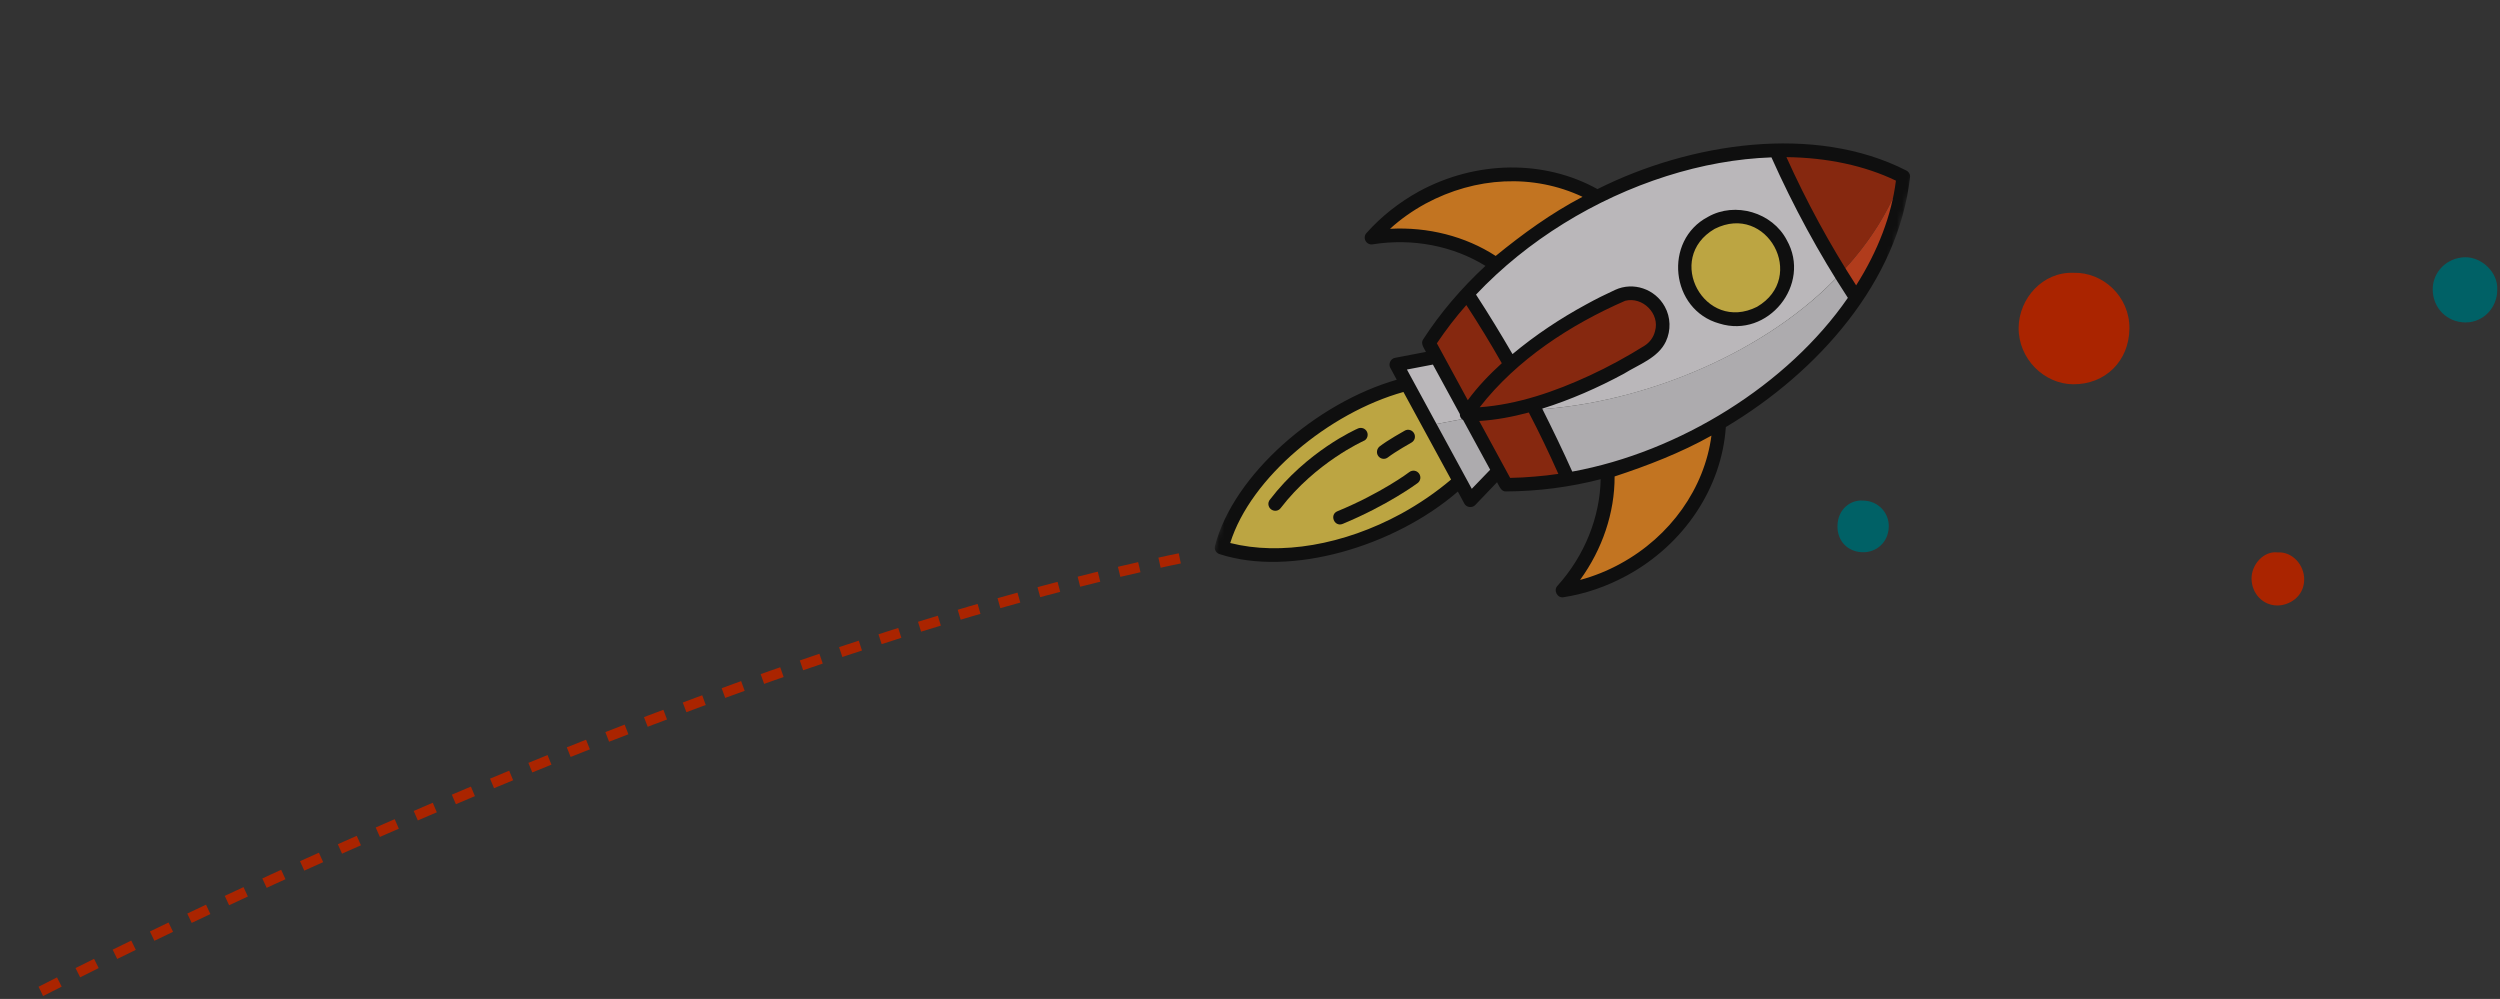 <svg width="483" height="193" viewBox="0 0 483 193" fill="none" xmlns="http://www.w3.org/2000/svg">
<rect x="0" y="0" width="483" height="193" fill="#333333" stroke="none"/>
<path d="M7.898 191.533C9.596 190.744 130.657 127.489 230.642 107.315" stroke="#AA2400" stroke-width="2" stroke-dasharray="4 4"/>
<mask id="mask0_1159_7009" style="mask-type:luminance" maskUnits="userSpaceOnUse" x="234" y="0" width="137" height="138">
<path d="M370.802 30.605L263.906 0.699L234 107.594L340.896 137.5L370.802 30.605Z" fill="white"/>
</mask>
<g mask="url(#mask0_1159_7009)">
<g opacity="0.7">
<path d="M291.854 70.426C288.188 73.633 285.326 76.862 283.475 79.856L276.09 66.263C278.195 63.003 280.688 59.806 283.503 56.744C286.242 60.954 289.061 65.525 291.854 70.426Z" fill="#AA2400"/>
<path d="M302.988 92.586C298.992 93.27 294.974 93.631 290.986 93.641L283.574 80.064C287.091 80.125 291.37 79.476 296.041 78.149C298.647 83.155 300.943 87.985 302.988 92.586Z" fill="#AA2400"/>
<path d="M358.601 57.56C347.15 74.91 324.373 89.136 302.989 92.586C301.083 88.294 298.968 83.785 296.572 79.152C317.968 77.912 341.742 67.769 355.597 52.848C356.552 54.421 357.592 56.017 358.601 57.56Z" fill="#E1DEE2"/>
<path d="M355.577 52.842C341.737 67.79 317.963 77.933 296.552 79.147C296.378 78.805 296.203 78.463 296.023 78.143C301.357 76.619 307.204 74.225 313.122 71.018C317.641 68.545 323.377 65.985 320.455 59.855C316.897 54.064 311.609 57.515 307.081 59.94C301.185 63.153 295.987 66.764 291.835 70.42C289.143 65.638 286.379 61.195 283.463 56.732C298.341 40.566 321.235 29.546 343.079 29.039C346.541 36.941 350.977 45.386 355.577 52.842Z" fill="#F3F0F3"/>
<path d="M289.048 51.091C282.325 46.396 273.645 44.508 264.969 45.908C275.438 33.596 295.757 30.006 308.595 38.032C301.411 41.583 295.036 46.102 289.048 51.091Z" fill="#FF9019"/>
<path d="M313.675 110.074C309.878 112.141 305.853 113.491 301.875 114.111C307.753 107.584 310.888 99.276 310.59 91.088C317.945 88.779 325.305 85.885 332.18 81.753C331.669 92.911 324.961 103.934 313.675 110.074Z" fill="#FF9019"/>
<path d="M358.6 57.56C357.57 56.011 356.552 54.421 355.576 52.842C361.098 47.025 365.148 40.594 367.44 34.009C367.518 34.053 367.617 34.104 367.7 34.127C366.927 41.88 363.767 49.956 358.6 57.56Z" fill="#E74012"/>
<path d="M367.462 34.015C365.169 40.6 361.119 47.031 355.597 52.848C350.991 45.413 346.56 36.947 343.113 29.072C352.177 28.861 360.578 30.536 367.462 34.015Z" fill="#AA2400"/>
<path d="M340.079 60.438C335.272 63.055 329.261 61.283 326.665 56.482C320.805 44.757 337.399 35.735 344.061 47.009C346.657 51.81 344.886 57.82 340.079 60.438Z" fill="#F7D648"/>
<path d="M283.915 80.699L276.162 82.177L269.787 70.443L277.525 68.939L283.915 80.699Z" fill="#F3F0F3"/>
<path d="M289.504 90.975L284.038 96.672L276.162 82.177L283.915 80.699L289.504 90.975Z" fill="#E1DEE2"/>
<path d="M271.312 100.405C258.984 107.132 245.825 108.786 236.008 105.814C239.222 92.553 256.245 77.978 271.81 74.161L282.024 92.934C278.906 95.709 275.296 98.233 271.312 100.405Z" fill="#F7D648"/>
<path d="M313.12 71.018C303.595 76.097 293.28 80.055 283.575 80.064L283.475 79.856C289.751 70.22 301.45 62.44 312.6 57.185C317.082 54.927 322.429 59.552 321.061 64.28C320.149 67.942 316.049 69.158 313.12 71.018Z" fill="#AA2400"/>
<path d="M264.12 83.468C263.833 82.802 263.042 82.491 262.377 82.777C261.967 82.955 252.529 87.159 245.329 96.558C244.877 97.129 245 97.974 245.578 98.406C246.155 98.838 246.988 98.755 247.426 98.157C254.22 89.32 263.355 85.235 263.435 85.19C264.116 84.93 264.406 84.133 264.12 83.468Z" fill="#E5C439"/>
<path d="M274.147 91.474C273.706 90.878 272.884 90.76 272.288 91.201C272.234 91.231 266.777 95.287 258.374 98.767C257.221 99.188 257.35 100.98 258.531 101.265C258.803 101.341 259.097 101.333 259.4 101.216C268.085 97.612 273.649 93.496 273.875 93.334C274.471 92.892 274.588 92.07 274.147 91.474Z" fill="#E5C439"/>
<path d="M267.006 88.598C267.402 88.709 267.831 88.626 268.175 88.362C269.583 87.27 272.677 85.547 272.709 85.511C274.206 84.669 272.939 82.356 271.422 83.192C271.288 83.267 268.115 85.036 266.561 86.245C265.68 86.898 265.971 88.353 267.006 88.598Z" fill="#E5C439"/>
<path d="M263.826 46.533C264.091 47.035 264.646 47.303 265.19 47.208C272.92 45.971 280.752 47.509 286.988 51.37C282.437 55.567 278.224 60.489 274.958 65.564C274.384 66.326 275.146 67.305 275.495 67.988L269.525 69.132C268.674 69.276 268.182 70.309 268.603 71.057L269.849 73.365C254.328 77.825 238.347 91.656 234.739 105.437C234.547 106.126 234.926 106.862 235.636 107.061C249.356 111.53 269.416 105.571 281.657 94.97L282.902 97.277C283.291 98.061 284.444 98.204 285.03 97.557L289.229 93.171C289.625 93.845 290.013 95.034 290.983 94.946C297.16 94.918 303.305 94.115 309.249 92.582C309.108 99.926 306.15 107.361 300.896 113.185C300.067 114.056 300.892 115.615 302.082 115.385C306.319 114.724 310.429 113.308 314.307 111.196C325.379 105.176 332.627 94.237 333.432 82.508C351.398 71.799 366.767 54.284 369.018 34.248C369.08 33.703 368.795 33.195 368.302 32.944C350.616 23.899 326.545 27.543 308.631 36.534C298.343 30.819 285.199 30.969 274.128 36.989C270.265 39.127 266.855 41.82 263.999 45.028C263.614 45.438 263.555 46.052 263.826 46.533ZM270.685 99.262C259.587 105.297 247.368 107.372 237.679 104.909C241.623 92.257 256.763 79.744 271.146 75.731L280.348 92.646C277.455 95.101 274.195 97.34 270.685 99.262ZM283.296 58.937C285.692 62.601 287.991 66.374 290.147 70.174C287.762 72.343 285.476 74.72 283.578 77.318C283.314 76.816 278.064 67.176 277.604 66.326C279.299 63.807 281.188 61.319 283.296 58.937ZM313.985 58.112C317.354 57.254 320.738 60.61 319.75 63.98C319.465 65.161 318.737 66.151 317.726 66.791C314.316 68.921 310.779 70.858 307.108 72.555C300.436 75.641 293.255 78.134 285.876 78.681C293.05 69.455 303.394 62.736 313.985 58.112ZM284.349 94.44L271.819 71.394L276.837 70.434L282.042 79.995C282.002 80.457 282.273 80.938 282.682 81.165L287.902 90.752L284.349 94.44ZM296.492 92.074C294.92 92.22 293.345 92.297 291.761 92.327C290.32 89.672 287.273 84.07 285.786 81.335C289.037 81.141 292.226 80.525 295.363 79.692C297.386 83.567 299.29 87.544 301.072 91.555C299.546 91.781 298.01 91.959 296.492 92.074ZM313.056 108.91C310.556 110.282 307.944 111.329 305.268 112.044C309.583 106.115 311.968 99.038 311.941 92.052C318.338 89.947 324.698 87.494 330.65 84.161C329.321 94.303 322.75 103.63 313.056 108.91ZM366.291 34.903C365.469 41.539 362.83 48.478 358.606 55.13C353.502 47.219 348.999 38.935 345.14 30.359C353.017 30.447 360.28 32.006 366.291 34.903ZM321.962 34.027C328.781 31.861 335.606 30.641 342.245 30.405C346.455 39.822 351.383 48.922 357.008 57.542C345.388 74.372 324.45 87.334 303.762 91.114C301.934 87.023 299.965 82.96 297.956 78.954C303.411 77.239 308.72 74.919 313.762 72.188C316.599 70.415 320.347 69.168 321.851 65.964C322.852 63.835 322.776 61.292 321.639 59.241C319.762 55.812 315.546 54.384 312.029 56.012C310.196 56.85 308.313 57.786 306.475 58.803C301.434 61.535 296.621 64.736 292.216 68.411C289.967 64.54 287.623 60.688 285.167 56.916C295.085 46.409 308.174 38.409 321.962 34.027ZM275.403 39.349C285.107 34.117 296.226 33.559 305.739 38.021C299.589 41.253 294.215 45.175 288.967 49.447C283.118 45.65 275.869 43.802 268.551 44.208C270.607 42.33 272.903 40.721 275.403 39.349Z" fill="black"/>
<path d="M332.184 62.506C341.56 65.444 350.058 54.945 345.205 46.383C342.423 41.035 335.229 38.91 329.98 41.899C321.301 46.449 322.721 59.881 332.184 62.506ZM331.268 44.217C341.388 39.102 349.229 53.565 339.459 59.274C329.345 64.368 321.478 49.92 331.268 44.217Z" fill="black"/>
<path d="M264.12 83.468C263.833 82.802 263.042 82.491 262.377 82.777C261.967 82.955 252.535 87.138 245.329 96.558C244.877 97.129 245 97.974 245.578 98.406C246.155 98.838 246.988 98.755 247.426 98.157C254.22 89.32 263.355 85.235 263.435 85.19C264.116 84.93 264.406 84.133 264.12 83.468Z" fill="black"/>
<path d="M258.396 98.773C256.795 99.428 257.8 101.87 259.402 101.215C268.086 97.612 273.65 93.496 273.876 93.334C274.472 92.892 274.59 92.07 274.148 91.474C273.707 90.878 272.885 90.76 272.289 91.201C272.25 91.258 266.793 95.314 258.396 98.773Z" fill="black"/>
<path d="M266.303 88.131C266.75 88.706 267.573 88.824 268.154 88.356C269.562 87.264 272.662 85.52 272.688 85.505C273.33 85.144 273.552 84.351 273.191 83.709C272.83 83.068 272.016 82.84 271.395 83.207C271.262 83.282 268.088 85.051 266.534 86.259C265.974 86.733 265.856 87.556 266.303 88.131Z" fill="black"/>
</g>
</g>
<path d="M400.666 52.707C406.231 52.567 411.48 57.227 411.404 63.504C411.33 69.725 406.777 74.293 400.513 74.241C394.952 74.195 389.92 69.339 390.001 63.267C390.078 57.681 394.626 52.462 400.666 52.707Z" fill="#AA2400"/>
<path d="M482.474 55.947C482.492 59.448 479.776 62.28 476.388 62.297C472.799 62.313 470.007 59.525 470 55.916C469.993 52.501 472.768 49.768 476.246 49.7C479.394 49.641 482.625 52.554 482.474 55.947Z" fill="#006166"/>
<path d="M440.029 106.725C442.887 106.533 445.213 109.157 445.169 112.01C445.117 115.364 442.189 116.995 439.966 116.978C437.158 116.956 435.017 114.653 435 111.778C434.983 109.057 437.342 106.407 440.029 106.725Z" fill="#AA2400"/>
<path d="M360.012 96.719C362.784 96.75 364.98 99.006 364.91 101.757C364.829 104.883 362.41 106.797 359.769 106.692C356.984 106.58 354.991 104.557 355 101.706C355.009 98.29 357.635 96.485 360.012 96.719Z" fill="#006166"/>
</svg>

